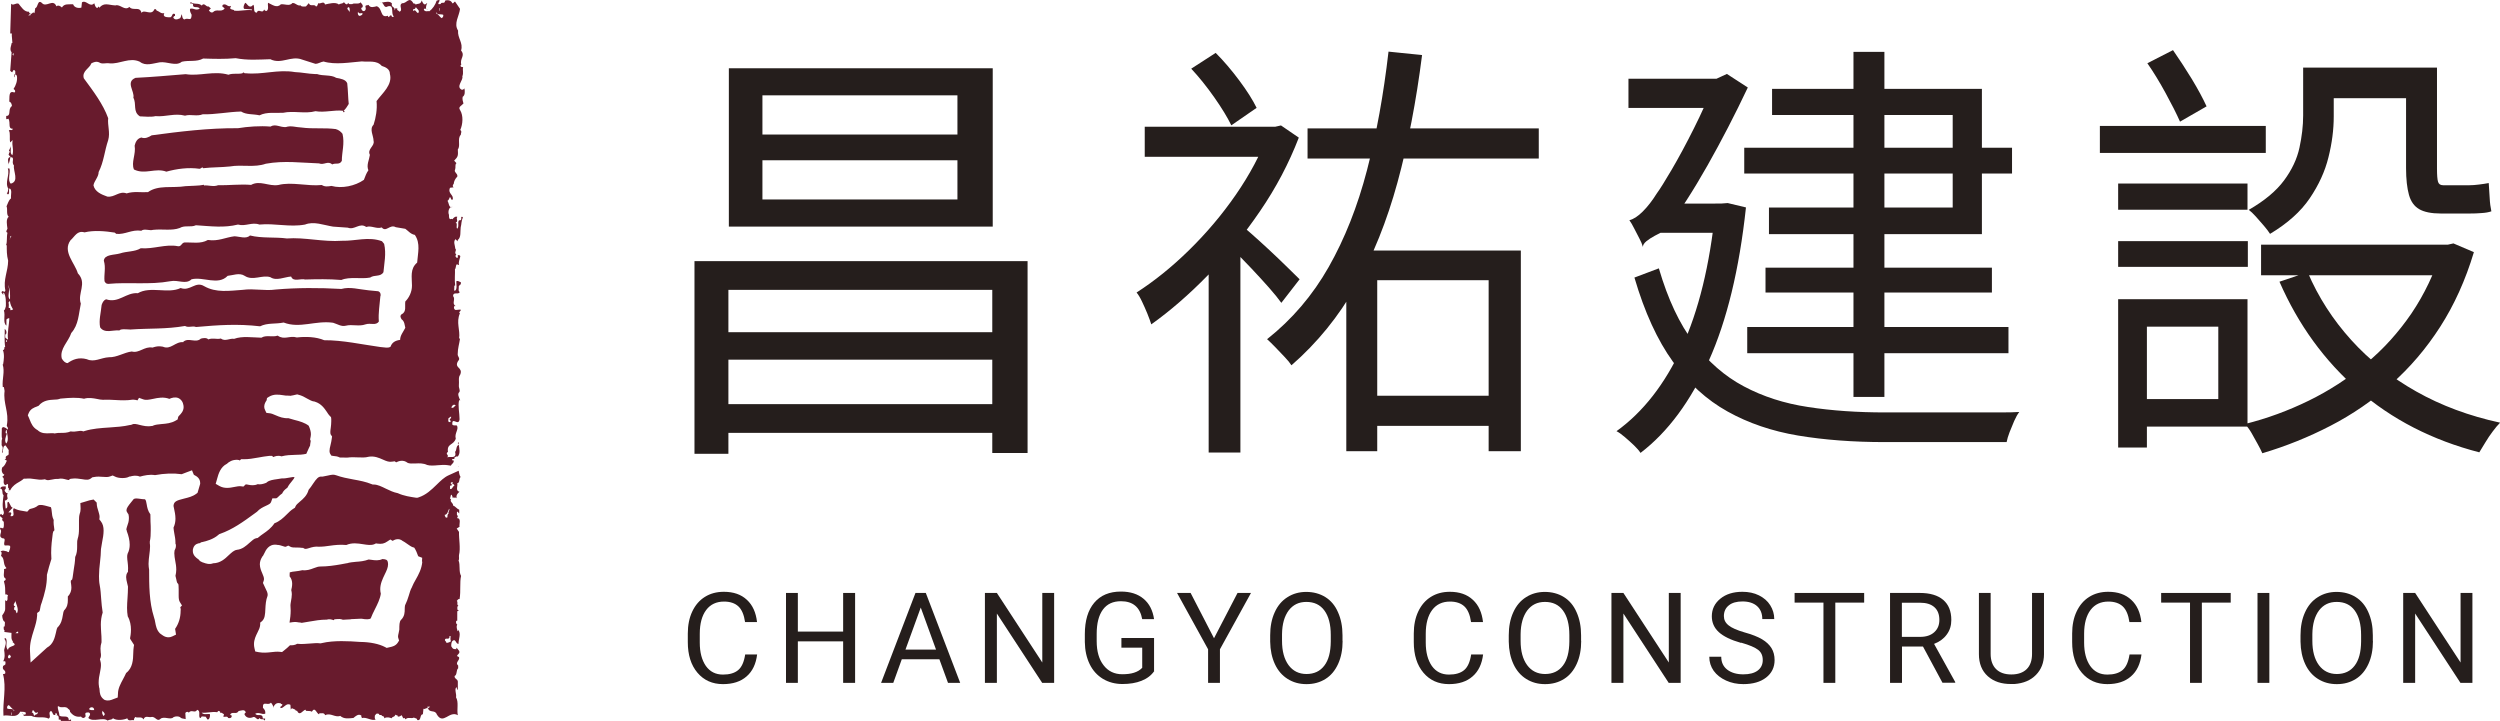 <?xml version="1.0" encoding="UTF-8"?>
<svg id="_圖層_2" data-name="圖層 2" xmlns="http://www.w3.org/2000/svg" viewBox="0 0 217.43 62.73">
  <defs>
    <style>
      .cls-1 {
        fill: #681b2d;
      }

      .cls-2 {
        fill: #251e1c;
      }
    </style>
  </defs>
  <g id="menu">
    <g>
      <path class="cls-1" d="M39.89,38.62s0,.04,0,.06c.01,0,.01-.02,.03-.02,0-.01-.02-.03-.04-.04Z"/>
      <path class="cls-1" d="M34.79,.22c.07,.03,.12,.05,.18,.05,0,0,0,0,0,0l-.18-.05Z"/>
      <path class="cls-1" d="M33.03,.25s.09-.02,.13-.03c-.04,0-.08,0-.13,.03Z"/>
      <path class="cls-1" d="M39.83,38.62s.04,0,.06,0c0-.06-.02-.12-.02-.18-.06,.02-.04,.12-.04,.17Z"/>
      <path class="cls-1" d="M29.23,11.23c-1.02-.14-1.99,0-3.01-.14-.51-.02-.9-.19-1.35-.04-.52,.04-.9-.31-1.35-.04-.89-.08-1.98,0-2.82,.14-2.57-.02-5.13,.3-7.51,.62-.25,.16-.57,.32-.9,.19-.39,.1-.51,.43-.58,.71,.13,.73-.32,1.45-.06,2.07,.96,.48,1.86-.17,2.82,.19,.9-.25,1.92-.39,2.88-.25,.13,0,.26-.22,.32-.05,.77-.09,1.54-.07,2.31-.15,1.09-.19,2.12,.12,3.14-.24,1.6-.29,3.08-.08,4.62-.03,.45,.18,.77-.26,1.15,.09,.32-.16,.64,.07,.84-.31,0-.78,.26-1.5,.06-2.35-.13-.17-.32-.34-.58-.41Z"/>
      <path class="cls-1" d="M39.38,43.32v.02s0,.01,0-.02Z"/>
      <path class="cls-1" d="M11.59,8.48c.32,.57-.07,1.23,.58,1.64,.39,.01,.96,.08,1.35-.02,.9,.08,1.67-.28,2.57-.04,.51-.15,1.02,.09,1.54-.12,1.09,.03,2.18-.21,3.34-.24,.45,.29,1.03,.2,1.6,.33,.64-.32,1.41-.18,2.05-.22,.9-.2,1.92,.11,2.82-.14,.77,.14,1.6-.12,2.37-.04,.07,.06,0,.17,.13,.12,.07-.05,0-.11-.06-.11,.19-.17,.32-.38,.45-.6-.06-.5-.06-1.18-.13-1.79-.12-.34-.58-.41-.96-.48-.45-.29-1.15-.14-1.67-.33h-.19c-.58-.02-1.15-.15-1.73-.17-1.48-.26-2.82,.25-4.3,.1-.13,.05-.13-.17-.26,0-.32,.1-.83-.03-1.22,.13-1.29-.37-2.5,.15-3.72-.05-1.48,.12-2.89,.25-4.36,.32-.9,.36-.06,1.17-.19,1.73Z"/>
      <path class="cls-1" d="M9.09,24.46c.06,.11,.13,.23,.32,.23,1.8-.17,3.59,.1,5.39-.23,.71-.15,1.35,.32,1.86-.17,1.02-.25,2.31,.57,3.14-.3,.45-.04,1.02-.3,1.48,0,.71,.47,1.54-.12,2.24,.12,.51,.35,1.22-.02,1.8-.06,.19,.51,.83,.14,1.22,.26,1.03-.03,2.05-.05,3.15,.04,.71-.31,1.73-.06,2.5-.21,.39-.27,.9-.03,1.16-.47,.06-.73,.26-1.61,.06-2.46l-.19-.23c-1.16-.43-2.31-.01-3.46-.04-1.67,.12-3.27-.32-4.81-.2-1.02-.14-2.18,0-3.21-.26-.32,.33-.9,.09-1.35,.07-.77,.09-1.41,.46-2.31,.32-.64,.37-1.35,.19-2.05,.22-.26,.05-.26,.39-.58,.32-1.03-.2-2.12,.27-3.21,.18-.51,.32-1.21,.25-1.8,.45-.51,.15-1.35,.07-1.41,.63,.19,.62,0,1.17,.06,1.79Z"/>
      <path class="cls-1" d="M22.62,28.38c.64-.32,1.34-.18,2.05-.33,1.41,.55,2.76-.2,4.3,.02,.39,.12,.71,.35,1.09,.26,.58-.15,1.15,.09,1.73-.12,.45-.15,.9,.14,1.16-.25-.06-.73,.07-1.4,.13-2.18,.07-.17,0-.39-.19-.45l-.83-.08c-.84-.08-1.6-.33-2.37-.12-1.93-.11-3.85-.11-5.71,.05-.96,.14-1.86-.11-2.88,.03-1.16,.08-2.31,.27-3.34-.32-.77-.47-1.21,.47-2.05,.16-1.09,.53-2.63-.19-3.72,.45-1.02-.09-1.67,.9-2.76,.53-.26,.1-.32,.32-.39,.49-.06,.67-.26,1.33-.13,1.95,.39,.57,1.15,.2,1.67,.27,.13-.16,.64-.09,.96-.08,1.67-.12,3.08-.02,4.75-.31,.32,.18,.64-.04,.96,.09,1.92-.17,3.59-.29,5.58-.06Z"/>
      <path class="cls-1" d="M39.84,40.58s0,.01,0,.02h.05s0-.01,0-.02h-.06Z"/>
      <path class="cls-1" d="M.76,42.78c.02-.05,.05-.1,.09-.16-.02,.03-.05,.06-.09,.06v.1Z"/>
      <path class="cls-1" d="M39.97,52.11c.12-.72,0-1.46,.13-2.02-.22-.39-.05-.94-.22-1.35,.08-.1,.02-.29,.04-.46,.15-.6-.02-1.42,0-2.02l-.2-.29,.25-.16c-.06-.17,.17-.74-.2-.74,0-.07,0-.14,.07-.17l-.1-.12c.02-.1-.04-.24,.04-.29l.16,.17v-.33c-.2-.07-.33-.29-.54-.37,.04-.21-.31-.32-.17-.51l-.1-.12,.04-.07c.07-.5,.19-.06,.21,.06l.03-.05c.12,.05,.29-.07,.34,.12-.14-.29,.05-.48,.21-.62-.37-.08-.13-.51-.19-.75,.24,0,.13-.43,.29-.53-.09-.13-.14-.34-.17-.55l-.88,.4c-.38,.17-.7,.49-1.04,.82-.45,.44-.92,.89-1.57,1.1l-.1,.03h-.1c-.52-.08-1.06-.15-1.61-.4-.37-.07-.7-.23-1.03-.39-.37-.18-.72-.36-1.06-.36h-.09l-.08-.03c-.51-.21-1.04-.31-1.6-.41-.5-.09-1.01-.19-1.51-.37-.22-.08-.4-.04-.71,.03l-.45,.09h-.03s-.06,0-.06,0c-.28-.02-.44,.17-.75,.63-.11,.18-.24,.35-.38,.52-.13,.5-.49,.8-.75,1.02-.17,.15-.32,.27-.38,.4l-.06,.14-.13,.08c-.21,.13-.39,.31-.59,.51-.29,.29-.62,.6-1.06,.76-.28,.42-.64,.68-.96,.9-.15,.1-.28,.2-.4,.3l-.1,.08-.13,.02c-.17,.03-.36,.2-.57,.39-.3,.27-.64,.58-1.12,.62h.02c-.25,.03-.46,.23-.71,.46-.33,.32-.74,.7-1.36,.71-.32,.13-.64,.02-.83-.05l-.12-.04-.21-.11-.07-.1-.09-.07c-.13-.09-.45-.31-.45-.7,0-.08,0-.16,.04-.26,.12-.36,.45-.41,.56-.42,0,0,.02,0,.03,0,.03-.03,.07-.07,.07-.07l.14-.03c.33-.07,.95-.24,1.38-.62l.07-.06,.08-.03c1.09-.38,2.02-1.05,2.99-1.76,0,0,.18-.13,.22-.16,.23-.26,.52-.4,.76-.51,.3-.14,.42-.2,.47-.35l.11-.31h.33s.08-.02,.2-.15c.09-.09,.19-.19,.32-.27,.09-.21,.25-.35,.36-.43,.04-.03,.09-.07,.11-.09,0-.01,.01-.03,.01-.03,.1-.2,.24-.36,.36-.51,.14-.17,.22-.28,.24-.35-.08-.04-.2-.02-.46,.03-.2,.04-.42,.08-.66,.07-.1,.01-.38,.06-.38,.06-.36,.05-.69,.1-.89,.26l-.07,.06-.14,.05c-.12,.04-.37,.12-.61,.07-.3,.14-.61,.09-.81,.05-.08-.02-.2-.04-.23-.03l-.2,.19-.22-.03c-.16-.02-.35,.02-.56,.06-.39,.08-.87,.17-1.32-.09l-.31-.18,.13-.46c.11-.41,.29-1.01,.84-1.28,.19-.18,.47-.36,.9-.35l.15,.02s.03,.02,.07,.04c.04-.04,.12-.11,.12-.11h.18c.45,.01,.89-.07,1.34-.15,.29-.05,.59-.11,.92-.14h.25s.06,.05,.11,.1c.14-.06,.4-.17,.71-.06,.42-.11,.81-.12,1.19-.13,.34,0,.66-.02,.97-.09,.04-.08,.09-.18,.13-.29,.06-.13,.12-.28,.2-.43,0-.09,.02-.17,.03-.24,0-.06,.02-.1,.02-.13,0-.02,0-.03,0-.04l-.05-.13,.03-.14c.02-.1,.04-.2,.04-.3,0-.23-.07-.47-.19-.74-.33-.26-.77-.39-1.25-.51,0,0-.39-.11-.52-.15-.42,.03-.78-.11-1.1-.25-.2-.09-.39-.17-.56-.18l-.25-.03-.11-.23c-.06-.11-.08-.22-.08-.31,0-.23,.12-.42,.18-.51,0,0,.02-.04,.03-.05,.01-.09,.03-.19,.03-.19l.17-.11c.43-.26,.86-.19,1.21-.14,.17,.03,.33,.05,.46,.04h.12s.04,.02,.04,.02c.04,0,.18-.03,.28-.05l.26-.06,.09-.02,.1,.03c.3,.07,.55,.21,.77,.34,.22,.12,.41,.23,.6,.25h.04s.04,.02,.04,.02c.54,.17,.81,.57,1.03,.89,.08,.13,.16,.25,.24,.33l.12,.12,.02,.16c0,.07,0,.14,0,.21,0,.19-.02,.38-.04,.54-.02,.15-.04,.28-.04,.38,0,.11,.01,.2,.06,.26l.09,.13-.02,.15c-.02,.21-.07,.4-.11,.58-.06,.23-.09,.39-.09,.53,0,.14,.04,.25,.14,.37v.02s.03,.02,.03,.02c.03,.01,.12,.02,.19,.03,.15,.01,.34,.03,.53,.13,.16,0,.61,.01,.65,.01,.31-.04,.62-.04,.92-.02,.33,.01,.65,.03,.92-.05h.02s.03-.01,.03-.01c.48-.07,.87,.1,1.21,.25,.33,.15,.55,.23,.81,.18l.22-.03s.07,.05,.12,.09c.03,0,.05-.02,.05-.02,.17-.08,.58-.25,.97,.08l-.04-.03c.14,.09,.42,.08,.69,.07,.34-.02,.7-.03,1.03,.13,.25,.08,.62,.05,.95,.02,.28-.02,.54-.04,.78-.01l.34,.05c.02-.13,.31-.25,.23-.46-.04,0-.12,.02-.14-.05,.04-.12,.14-.05,.21-.07v-.12c.08-.03,.16-.15,.29-.09,.25-.29,.14-.69,.09-1.03-.27,.13-.15,.46-.32,.62,.19,.7-.55,.33-.73,.5,.32-.21-.2-.29,.11-.5-.11-.75,.49-.55,.68-1.15-.14-.46,.32-.86,.08-1.15-.14-.02-.3,.04-.38-.08-.05-.74,.54,.2,.63-.45,0-.55-.16-1.18-.04-1.66h.1s-.04-.07-.04-.07c-.08-.2-.22-.48-.05-.63,.12-.14-.05-.36-.03-.58,.04-.38-.07-.7,.11-.93,.29-.67-.56-.56-.18-1.2,.25-.24-.07-.38-.03-.62,0-.48,.14-.89,.2-1.34h-.08c.11-.74-.28-1.4,.07-2.19-.18-.14,.15-.17,.05-.33l-.42,.04c-.1-.02-.18-.15-.14-.29,.02-.07,.08-.05,.14-.05-.38-.22,.03-.6-.23-.87,.04-.43,.44-.07,.59-.35-.18-.1-.06-.34-.09-.5,.06-.07,.1-.17,.18-.17v-.19c-.12-.02-.22-.14-.38-.1-.04,.29,.11,.72-.15,.86-.08-.05-.04-.17-.04-.24,0-.1-.02-.24,.08-.24-.07-.43,0-1.03-.02-1.44h.04c.04-.14,.04-.29,.1-.38,.08-.05,.12,.07,.2,.05-.03-.33,.05-.41,.11-.69,.06-.15-.1-.19-.2-.17-.02,.07,.04,.19-.04,.24-.08,.02-.1-.07-.16-.12,0-.07,0-.14,.07-.16-.24-.22,.08-.36-.09-.53-.03-.31-.19-.58,.01-.82l.2,.19v-.12c.31-.21,.21-.74,.26-1.1,.08-.29,.04-.53,.19-.86-.02-.07-.1-.05-.14-.05-.02,.1,.04,.21-.05,.29-.4-.05-.06,.55-.31,.74-.12-.14,.07-.46-.13-.53,.29-.12-.01-.31,.15-.5-.18-.07-.32,.07-.43,.21l-.06-.04c-.27,.14-.24-.24-.24-.34-.13-.29,.03-.77,.31-.69-.35,.12-.3-.36-.44-.53,.12-.07,.15-.21,.21-.33,.12,.05,.06,.29,.24,.22,.13-.43-.46-.51-.23-1.03l.32-.04c-.14-.08-.06-.26,0-.29,.02-.24,.13-.45,.32-.65,.04-.29-.34-.36-.19-.63,.06-.19-.04-.4,.11-.53l-.2-.22c.35-.35,.35-.43,.32-.98,.26-.31-.07-.94,.26-1.27-.01-.12,.13-.31-.05-.41,.23-.52,.28-1.25-.01-1.73-.2-.29,.1-.36,.29-.58-.04-.16-.12-.36-.07-.58,.21-.12,.21-.48,.15-.74-.06,.1-.15,.14-.24,.12-.52-.27,.17-.84,.06-1.15,.13-.36,0-.48,.07-.82-.1,.02-.18,0-.24-.1l.08-.12c-.15-.53,.37-.74-.02-1.22,.21-.65-.32-1.08-.26-1.73-.4-.63,.1-1.25,.17-1.89l-.43-.63c-.1,0-.17,.24-.25,.12-.1-.24-.42-.29-.62-.2-.02,.34-.32,.05-.39,.29-.53,.11,.21-.43-.24-.34-.02,.02-.06,.07-.1,.04-.11,.36-.35,.72-.64,.93-.16-.05-.33,.09-.48-.13,.05-.26,.3,.05,.35-.04-.07,0-.12,0-.16-.07,0-.17,.03-.33,.11-.46-.04-.02-.06,.02-.1,.05-.18,.17-.3-.1-.38-.29-.11,.38-.34,.24-.53,.36-.06-.17-.14-.03-.2-.12-.37-.64-.56,.03-.97,0-.36,.17,.13,.62-.25,.74-.04-.14-.24-.07-.17-.29h-.2c0,.07,.02,.14-.04,.16,.07-.31-.34-.24-.23-.58-.15-.25-.59-.14-.9-.08,.21,.04,.19,.54,.55,.32,.59-.16,.22,.62,.51,.87-.02,.07-.1,.05-.14,.05-.02-.02-.06-.05-.04-.1-.22-.17-.21,.34-.34,0-.69,.23-.43-.63-.96-.83-.22,.05-.56,.19-.72-.12-.08,.07-.34-.03-.25,.24,.06,.19-.09,.36-.25,.29-.06-.07-.14-.15-.13-.24,.02-.02,.04-.07,.08-.05,.16-.19-.08-.36-.14-.46-.15,.21-.57,.02-.73,.16-.12-.03-.29,.07-.34-.12l-.08,.12c-.16,.07-.24-.15-.3-.17-.12,.17-.35,.09-.43,.21-.28-.27-.95-.06-1.21-.01-.09-.36-.43,0-.58-.12-.07,.12-.07,.29-.21,.29-.14-.26-.5,.07-.62-.29l-.25,.29c-.14,0-.32,.04-.45-.05v-.05c-.3,.09-.44-.22-.72-.2-.27,.31-.67,.07-1.01,.11-.35,.38-.77,.02-1.11-.13-.07,.19,.09,.53-.11,.7-.1,.05-.21-.05-.24-.12-.13,.43-.5-.13-.63,.28-.36,0-.17-.46-.29-.67-.06-.05-.08,.07-.14,.1-.3,.17-.42-.24-.58-.29-.1,.14-.21,.41-.09,.53l.67,.05v.07c-.48-.08-1.07,.11-1.56,.03v-.05c-.12-.03-.24-.05-.32-.12-.04-.1,.07-.14,.05-.24-.29,.14-.38-.24-.69-.1-.15,.21,.06,.17,.15,.34-.33,.36-.7-.03-1.03,.32-.14,.05-.24-.02-.34-.17l.17-.17-.2-.17c-.22,.07-.37-.39-.59-.08-.3-.27-.62-.05-.96-.3-.02,.05-.06,.07-.04,.12,.08,.02,.18-.05,.24,.07-.05,.43,.44,.1,.58,.39-.39,.19-.48-.08-.83,0-.06,.22,.06,.36,.13,.53-.03,.65-.29,.19-.63,.4-.2-.05-.18-.31-.23-.46-.07,.12-.07,.36-.21,.38-.18,.09-.43,.14-.53-.1,.04-.05,.06-.14,.15-.12v-.17c-.28-.12-.18,.17-.39,.28-.24,0-.73,.02-.54-.36-.3,.07-.38-.13-.66-.22-.02-.05-.06-.07-.06-.12h-.14c-.25,.62-.89-.04-1.12,.32-.15-.62-.72-.13-1.06-.52-.39,.38-.8-.27-1.21-.13-.61-.03-.97-.29-1.4,.2-.14-.27-.08,.12-.24,0-.14-.1-.14-.27-.2-.39-.39,.41-.68-.32-1.07-.08l-.05,.46c-.24,.07-.61,.02-.72-.29-.36,.02-.77-.08-.97,.28-.14-.12-.32-.24-.48-.1-.29-.72-.89,.16-1.27-.3-.38-.34-.33,.43-.57,.45l-.07,.45-.04-.05c-.08-.05-.15,.04-.2,.09-.12,.05-.22-.05-.24-.17-.42,.02-.66-.41-.9-.7-.24-.1-.47,.21-.65,0l-.08,2.59h.14c-.02,.22,.05,.63,.05,.82h-.06c0,.14-.23,.57-.01,.81l-.12,1.61c.06,.05,.12,.15,.2,.12-.01-.09,.07-.12,.1-.19,.06,0,.18,.07,.14,.24,.02,.09-.02,.19-.1,.16,.02,.07-.04,.19,.06,.24,0-.07-.04-.2,.04-.24,.08-.02,.1,.07,.14,.12,.07,.41-.09,.84-.3,1.15h.04c.06,.07,.14,.12,.1,.24-.02,.02-.04,.07-.1,.04-.48-.17-.37,.45-.4,.81,.16,.03,.22,.24,.23,.38-.39,.26-.03,.87-.5,.86,.02,.12-.04,.24,.04,.29l.16-.05c.2,.39-.07,.89,.37,.87-.02,.24-.26,.02-.34,.17,.16,.17,.03,.72,.12,1.03l.21-.21c-.09,.52,.13,.77-.02,1.32-.28-.2-.05-.5-.19-.82,.06,.22-.11,.29-.11,.48,.06-.02,.08,.02,.1,.05-.02,.02-.04,.07-.1,.05,0,.07,.02,.14-.04,.19l.2,.22c.4,0,.01,.46,.27,.7-.07,.53,.48,1.4-.27,1.6-.32-.29,0-.98-.12-1.32h-.14c.2,.55-.3,1.24,.06,1.78-.08,.09,0,.29-.15,.36l.1,.12c.2-.07,.02-.39,.14-.53,.26,.1,.09,.58,.13,.87-.2,.14-.29,.48-.39,.69,.12,.26-.05,.7,.19,.91-.26,.19-.15,.72-.11,1.03-.02,.12-.21,.26,0,.36-.09,.41,0,.74-.12,1.08h.06c0,.41-.01,.87,.12,1.35-.01,.94-.45,1.65-.24,2.59-.09,.31-.24-.14-.34,.17l.16,.22c0-.07-.04-.17,.04-.21,.2,.29,.19,.84,.18,1.2-.07,.17-.05,.29-.17,.36,.15,.46-.12,1.05,.22,1.32v-.53c.07-.09,.18-.12,.25-.12,0,.5-.2,1.32-.11,1.85-.1,0-.16-.12-.24-.17,0-.12-.04-.26,.09-.34,.04-.19-.02-.31-.14-.41,.02,.33-.05,1.06,.04,1.56l-.1,.09,.04,.07s-.06,.14-.14,.12c.15,.36,.09,.86,.02,1.25h-.04c.21,.63-.06,1.27,.01,1.97h.1l.06,.34c-.14,1.08,.4,1.85,.2,2.95-.06,.17,.2,.24,.04,.41l-.1-.12c-.14-.05-.26-.19-.38,0,.01,.29-.05,.72,.03,.91-.08,.16-.03,.38-.05,.57,.2,.24,.03,.43,.03,.65,.06,0,.08-.05,.1-.07l-.04-.05c.08-.17,0-.46,.25-.52l.28,.41c-.04,.17,.07,.44-.11,.46-.08,.07-.18,.07-.15,.24,.06,.12-.18,.12-.1,.12l.2,.1c-.1,.21-.19,.47-.39,.57-.12,.24-.05,.55,.17,.65-.04,.05-.06,.14-.15,.12v.1c.24,.12-.07,.5,.23,.7l.2-.12c.12,.12-.05,.34,.13,.41l-.04,.07,.13,.09s.02-.05,.04-.07c.18-.33,.48-.52,.73-.66,.12-.07,.23-.13,.31-.2l.11-.09h.15c.31-.04,.59,0,.84,.04,.25,.04,.48,.07,.71,.03l.13-.02,.12,.05c.12,.05,.26,.03,.48-.02,.17-.04,.35-.07,.56-.06,.27-.07,.51,0,.69,.05,.21,.06,.23,.05,.25,.03l.1-.08,.13-.02c.33-.05,.62,0,.89,.04,.4,.07,.6,.09,.82-.09l.09-.07,.12-.02c.31-.06,.56-.04,.79-.02,.26,.02,.44,.04,.67-.05l.19-.07,.19,.09c.33,.18,.97,.17,1.21,.03l.06-.03h.06c.22-.06,.52-.13,.85,.01,.37-.1,.84-.21,1.31-.13,.83-.15,1.59-.18,2.32-.08,.14-.05,.47-.18,.47-.18l.43-.16s.13,.34,.16,.39c.02,.01,.07,.04,.07,.04,.15,.08,.48,.25,.48,.68v.07l-.23,.78-.12,.09c-.31,.23-.68,.32-1.05,.41-.7,.17-.89,.27-.92,.64,.02,.07,.04,.19,.04,.19,.06,.28,.13,.59,.13,.92,0,.26-.05,.52-.17,.78,.01,.15,.04,.32,.07,.5,.05,.25,.1,.52,.1,.82,0,.03,0,.05,0,.08,0,0,.02,.02,.02,.02,.02,.06,.02,.11,.02,.17,0,.16-.07,.3-.12,.4-.01,.08-.02,.16-.02,.23,0,.22,.04,.43,.08,.66,.05,.24,.09,.5,.09,.78,0,.17-.03,.35-.07,.53,.03,.13,.07,.29,.07,.29,.02,.1,.05,.26,.08,.31,.02,.02,.1,.12,.1,.12l.02,.14c.01,.11,.01,.21,.01,.32s0,.2,0,.29c0,.09,0,.18,0,.27,0,.21,.02,.4,.1,.53l.19,.31s-.07,.07-.15,.15c.02,.06,.04,.13,.04,.22,0,.02,0,.05-.01,.08,0,.6-.17,1.14-.48,1.58,.01,.08,.08,.5,.08,.5l-.31,.15c-.45,.22-.8-.04-.97-.17l-.11-.08-.03-.03c-.27-.28-.33-.63-.39-.94-.03-.15-.05-.3-.1-.41v-.02s-.01-.02-.01-.02c-.42-1.32-.42-2.8-.42-4.11-.03-.18-.05-.36-.05-.52,0-.28,.04-.55,.07-.81,.03-.24,.06-.47,.06-.69,0-.1,0-.19-.02-.29v-.08s0-.08,0-.08c.07-.3,.08-.63,.08-.98,0-.24,0-.49-.02-.74,0,0-.01-.43-.01-.64-.22-.29-.28-.61-.32-.86-.04-.26-.07-.37-.15-.45-.16,0-.3-.02-.43-.04-.29-.04-.43-.05-.55,.02-.08,.1-.21,.26-.21,.26-.29,.35-.42,.55-.42,.71,0,.09,.04,.17,.11,.27l.06,.08,.02,.1c.02,.09,.02,.17,.02,.26,0,.25-.07,.47-.14,.65-.05,.16-.08,.25-.08,.3,0,.03,0,.05,.01,.07l.03,.05v.05c.15,.39,.25,.79,.25,1.17,0,.27-.05,.53-.18,.78-.03,.09-.04,.18-.04,.29,0,.14,.02,.29,.04,.44,.02,.17,.04,.35,.04,.53,0,.08,0,.15-.01,.23v.09s-.06,.08-.06,.08c-.07,.12-.1,.24-.1,.37,0,.16,.04,.34,.1,.58l.06,.25v.05c0,.32-.02,.64-.04,.95-.02,.29-.04,.58-.04,.86,0,.25,.02,.5,.06,.73,.21,.37,.28,.8,.28,1.16,0,.33-.05,.61-.08,.76,0,.04,.06,.11,.1,.18l.18,.28,.07,.11-.03,.17c-.03,.16-.03,.34-.04,.54-.01,.55-.04,1.29-.62,1.73-.08,.18-.17,.35-.26,.52-.23,.43-.45,.83-.45,1.28l-.02,.33-.4,.15c-.17,.07-.42,.17-.71,.07l-.07-.03-.06-.05c-.3-.23-.33-.58-.34-.8,0-.06-.01-.14-.02-.17,0-.01-.03-.07-.03-.07v-.06c-.02-.11-.03-.23-.03-.33,0-.31,.05-.6,.11-.86,.04-.24,.09-.45,.09-.67,0-.12-.01-.24-.05-.36l-.04-.15,.06-.14c.02-.06,.03-.12,.03-.19s0-.16-.02-.25c0-.11-.02-.23-.02-.35,0-.17,.03-.35,.09-.54,0-.07,0-.13,0-.2,0-.21-.01-.42-.03-.64-.01-.23-.03-.46-.03-.69,0-.34,.04-.69,.16-1.06-.07-.41-.1-.81-.13-1.18-.03-.41-.05-.8-.13-1.21-.05-.25-.06-.51-.06-.77,0-.41,.04-.83,.09-1.24,.04-.39,.08-.75,.08-1.09v-.02s.1-.6,.1-.6c.07-.35,.13-.69,.13-1.01s-.06-.59-.25-.83l-.12-.15,.02-.19s0-.04,0-.05c0-.13-.05-.28-.1-.46-.07-.21-.15-.46-.15-.74v-.02c-.1-.11-.17-.17-.27-.27-.23,.03-.47,.1-.71,.18-.14,.05-.29,.09-.44,.13,0,.01,0,.02,0,.03,0,.06,0,.13,.01,.19,0,.08,.01,.18,.01,.27,0,.15-.02,.31-.09,.47l.02-.05c-.06,.19-.07,.39-.07,.61,0,.11,0,.23,0,.35,0,.13,0,.25,0,.38,0,.28-.02,.58-.12,.88h0s0,.02,0,.02c-.04,.1-.04,.26-.04,.42,0,.03,0,.17,0,.21,0,.3-.02,.62-.17,.91-.01,.39-.07,.76-.13,1.12l-.09,.64-.04,.19-.12,.11s0,.02,0,.05c0,.06,0,.16,.02,.22,.01,.09,.03,.21,.03,.34,0,.24-.07,.52-.31,.76,0,.02,0,.04,0,.06v.13s0,.1,0,.16c0,.26-.04,.59-.34,.88l.04-.05c-.08,.1-.11,.28-.14,.48-.05,.31-.13,.73-.47,1.05-.06,.12-.09,.28-.13,.46-.1,.42-.23,.99-.77,1.28-.06,.05-1.43,1.3-1.43,1.3l-.05-.98c-.04-.67,.15-1.26,.33-1.83,.14-.44,.27-.86,.29-1.29v-.21s.18-.13,.18-.13c.05-.04,.07-.17,.09-.3,.02-.13,.05-.27,.1-.41v.03c.3-.92,.48-1.61,.48-2.41v-.1c.12-.48,.23-.88,.39-1.38,0-.18-.02-.35-.02-.52,0-.61,.07-1.18,.14-1.7l.04-.16,.1-.11s0-.02,0-.04c0-.06-.02-.17-.03-.25-.02-.13-.04-.27-.04-.43,0-.06,0-.12,.01-.18-.13-.25-.15-.51-.17-.73-.02-.17-.03-.29-.07-.38-.12-.03-.25-.07-.25-.07-.4-.11-.66-.18-.87-.08-.19,.17-.41,.23-.57,.27-.07,.02-.16,.04-.18,.06l-.19,.21-.47-.08c-.21-.03-.45-.09-.69-.22-.22,.2,.22,.74-.28,.69-.04-.14,.14-.21,0-.33h-.2c.15-.16,.26-.31,.38-.4-.02-.01-.04-.01-.06-.03l-.07-.06-.06-.11c-.05-.08-.1-.18-.16-.3-.02,0-.04-.02-.06-.02-.15,.07,.07,.58-.21,.58l-.07-.7c.07,.04,.2-.05,.25-.18-.01-.07-.05-.14-.05-.21,0-.09,.02-.18,.04-.26-.03,.01-.07,.01-.1,.01-.06-.1-.2-.15-.14-.29,.02-.02,.04-.07,.08-.05v-.24c-.18,0-.42-.03-.48,.19,.3,.03,.1,.43,.29,.58-.07,.5-.14,1.01,.02,1.44,.02,.1,0,.21-.1,.29-.06,.02-.08-.08-.14-.12l-.14,.16,.28,.24c-.1,.09,0,.26,.1,.29,0,.17,.04,.41-.05,.57-.06-.02-.16,.02-.2-.07l-.1,.12c.34,.24-.23,.62,.23,.82,.4,0,.04,.38,.19,.62,.1,.03,.34-.04,.48,.05,.04,.22-.07,.36-.11,.53-.04,0-.12,.02-.14-.05-.2-.03-.44-.17-.59,.04,.06-.02,.08,.02,.1,.05,.01,.12-.03,.21-.05,.29,.36,.27,.13,.72,.47,1.06-.06,.07-.12,.07-.21,.09,.04,.29-.13,.7,.13,.82,.06,.17-.1,.17-.14,.24,.15,.55,.09,.58,.12,1.15,.1-.02,.18,0,.24,.1-.12,.12,.05,.38-.15,.48-.02-.05-.04-.07-.1-.07v.74c0,.22-.16,.43-.26,.57,.01,.21,.07,.48,.19,.53,.08,.05,.04,.17,.04,.24,0,.07,.01,.24-.1,.21,0,.14-.02,.29,.1,.36-.02,.03-.06,.05-.04,.1l.62,.08c0,.33-.05,.55,.13,.75l-.04,.05c.58,.41-.39,.26-.39,.69-.3-.29,0-.67-.19-1.03l-.14,.04c.28,.34,.05,.63-.01,.99,.05,.36,.09,.65-.08,.98h.16c.08,.05,.01,.17,.04,.24-.04,.1-.14,.1-.21,.17-.12,.41,.24,.29,.19,.63-.04,.09-.14,.05-.2,.07,.32,1.2-.04,2.37,.04,3.62,.49-.12,1.13,.3,1.46-.35,.16,.03,.3-.02,.48,.08,0,.05,.02,.14-.04,.17-.12,.05-.2-.05-.24-.12v.07h.04c.06,.02,.06,.1,.06,.17h.67c.5,.25,1.01,0,1.51,.24,.26-.19-.11-.5,.19-.67,.18,.07,.13,.44,.38,.34,0-.05,0-.14,.06-.17l.1,.12s-.04,.07-.06,.1h.1c.12,.07,.1,.22,.1,.36h.14s.06,.05,.04,.12h.89s0-.11,0-.11c-.1-.05-.12,.07-.2,.04-.01-.53-.58-.17-.82-.41,0-.31-.16-.5-.13-.79h.1c.12,.17,.45-.02,.72,.13,.06,.12,.26,.13,.24,.34,.24,.31,.52,.49,.96,.42,.06,.1,.14,.12,.24,.12,.1-.07,.18-.07,.15-.24-.1-.27,.16-.24,.29-.24,.24,.15,0,.34-.05,.48,.44,.41,1.25-.11,1.69,.23,.15-.12,.38-.04,.45-.21,.32,.24,.96,.15,1.25,.01,.1,.31,.38,.1,.59,.17-.04-.14,.06-.19,.1-.29,.2,.14,.57-.09,.72,.22,.13-.38,.45-.16,.67-.21,.36-.09,.5,.44,.79,.17,.31-.29,.91,.13,1.15-.16,.18-.09,.43-.09,.58,0,.08,.14,.32,.12,.48,.17l-.03-.53c.06-.09,.14-.12,.25-.09,.02,.02,.06,.05,.04,.09,.21-.38,.56,.08,.73-.28,.34,.08,.1,.51,.24,.7h.1c.02-.22,.24-.07,.39-.11,.04,.07,.14,.14,.14,.24h.14c.1-.12,.13-.28,.11-.45-.24-.05-.55,.09-.72-.13,.42,.05,.87-.11,1.35-.04l.1-.12c.06,.07,.2-.02,.14,.17,.16-.05,.24,.08,.34,.12,.04,.1-.07,.14-.04,.22,.14,.05,.34-.09,.42,.12,.18,.02,.3,0,.31-.21l-.14-.07c.13-.36,.55,.03,.73-.33,.18-.02,.55-.21,.63,.13-.09,.02-.14,.17-.11,.17,.16,.34,.52,.34,.76,.22,.23-.07,.36,.41,.55,.08,.1,.22,.34,0,.42,.22,.06-.02,.06-.09,.06-.17h-.2c-.01-.53-.48-.13-.66-.42,.35-.17,.54,.1,.87,0,.04-.22-.06-.38-.2-.51-.05-.67,.45-.14,.69-.45,.1,.07,.22,.32,.24,.46v-.12c.18-.34,.39-.33,.63-.28v.05s.12,0,.14,.08c-.06,.05-.1,.16-.18,.16v.12c.3,.05,.49-.5,.87-.28l.03,.41,.1-.12c.1,.07,.31,.08,.34,.22h.1c.24,.51,.49-.02,.73-.09,.02,.02,.06,.05,.04,.1,.18,.03,.39-.02,.52,.08,.29-.5,.42,.2,.64,.22-.02-.05,.02-.07,.04-.09,.16,.03,.38-.09,.48,.17,.47-.24,.87,.23,1.31,.06,.34,.29,.72,.22,1.15,.18,.17-.14,.43-.4,.69-.21-.04,.1,.06,.15,.04,.22,.4-.12,.82,.27,1.21,.13-.12-.07-.08-.22-.08-.34,.08-.1,.14-.24,.29-.16,.04-.05,.12,.05,.1,.1h.18c.06,.17,.29,.05,.24,.29,.23-.14,.49-.07,.65,0,.08-.19,.26-.07,.33-.33,.06,.12,.22,0,.2,.17,.14,.05,.23-.05,.35-.11l.14,.29,.04-.05c.08-.03,.1,.07,.16,.12,.18-.24,.5-.02,.73-.16,.08,.1,.26,.02,.28,.22,.38,.1,.19-.5,.49-.5l.05-.48c.16,.07,.24-.12,.4-.04,.12,.43,.61,.1,.76,.53,.57,.96,1.08-.37,1.83,.07-.11-.48,.1-1.13-.16-1.56,.07-.26-.15-.65,.02-.86,.04,0,.06,.03,.08,.07l-.04,.04,.1,.12v-.74c-.03-.24-.31-.22-.28-.48,.24-.1,.12-.53,.31-.67v-.24c-.32-.27,.21-.48,.06-.74-.43-.15,.22-.24,0-.57-.08-.07-.14-.22-.24-.24,0,.07,.02,.1,.06,.12-.24,.02-.34,.02-.48-.24-.01-.17,0-.31,.09-.46,.32-.26,.26,.24,.54,.25-.01-.41,.26-.93-.04-1.22,.02,.07-.02,.1-.04,.12-.03-.17-.15-.38-.03-.58-.1-.07-.12-.17-.1-.29,.02-.02,.05-.07,.1-.05v-.81s.15-.12,.15-.12c-.06,0-.12,.02-.14-.05,0-.12-.04-.26,.09-.33-.18-.07-.01-.31-.14-.41,.06-.07,.12-.17,.2-.17Zm-.82-9.87s.12,.02,.14-.05c.02-.09-.06-.12-.1-.17,.04-.12,.14-.05,.2-.07,0,.07-.02,.1-.06,.12,.04,.07,.1,.05,.16,.05-.02,.07,.02,.09,.04,.12-.16,.02-.21,.38-.39,.28v-.29Zm.49-6.96c-.14,.02-.16,.26-.39,.17,.04-.14,.23-.38,.39-.17Zm-.64,1.08c.1,.02,.13-.17,.25-.1-.04,.1-.06,.17-.15,.21,.04,.07,.12,.14,.08,.24h-.14c-.12-.15,0-.29-.04-.36ZM38.21,.71h.04v.22h-.04v-.22Zm-.24,.33c.01,.31,.4,.15,.58,.25,.04,.14-.07,.26-.14,.29-.16-.09-.28-.36-.48-.41l.04-.12ZM1.18,4.89c.02-.07-.06-.1-.1-.17l.1-.12v.29ZM.61,29.72h-.1l.06-.16c.06,.02,.04,.09,.04,.16Zm-.07,8.86c-.18-.29-.05-.53,.05-.86-.01-.07-.14,0-.1-.1,0-.14,.02-.19,.1-.24-.02,.29,.25,.91-.06,1.2Zm.45-18.06l-.11,.21c0,.06,0,.1-.04,.07l.04-.07c0-.09,0-.23,.11-.21Zm-.12,5.52c-.3-.22,.03-.72-.12-1.08l-.06-.19c.2,.36,.19,.82,.18,1.27Zm.03,.94c0-.07,.02-.14-.04-.19h-.1c-.02-.14,.05-.34-.03-.46l.14-.17c0,.31,.15,.56,.27,.75-.06,.02-.14,.07-.24,.07ZM35.93,.8c.12,.03,.22-.07,.24-.19,.08,.19,.38,.27,.2,.53-.2-.05-.22-.39-.44-.17v-.17Zm-4.79,.24c.12,.19,.2,.1,.38,.1,.04,.17-.12,.19-.21,.24-.16,.02-.22-.2-.18-.34Zm-.82-.42c.14,.05,.08,.29,.1,.46,.02-.12-.4-.34-.1-.46ZM7.93,5.52c.19-.11,.45-.21,.7-.09,.26,.18,.58,.02,.9,.08,.9,.08,1.73-.56,2.63-.14,.51,.41,1.15,.14,1.73,.05,.64-.09,1.41,.38,1.92-.05,.64-.15,1.28,.04,1.86-.28,.96,.03,1.86,.06,2.83-.03,1.03,.2,1.99,.12,3.01,.09,.96,.48,1.8-.34,2.76,.03l1.16,.37c.26,0,.45-.16,.71-.2,1.02,.31,2.31,.07,3.33-.01,.58,.07,1.28-.13,1.73,.39,.38,.12,.71,.3,.71,.69,.25,.96-.64,1.66-1.16,2.37,.07,.73-.06,1.45-.26,2.06-.39,.38,0,.95,0,1.4,.13,.45-.58,.71-.32,1.22-.06,.44-.32,.89-.13,1.34-.19,.27-.26,.5-.39,.83-.77,.54-1.92,.78-2.82,.53-.32,.05-.58,.09-.84-.08-1.22,.13-2.63-.3-3.78,0-.83,.14-1.6-.44-2.37-.01-.96-.08-1.99,.05-2.88,.03-.39,.16-.84-.02-1.22,.02v-.06c-.45,.1-1.09,.08-1.6,.12-1.15,.19-2.37-.13-3.27,.52-.64,.04-1.22-.09-1.86,.11-.64-.24-1.03,.36-1.67,.28-.51-.18-1.09-.42-1.21-.98,.06-.39,.45-.72,.45-1.16,.45-.88,.51-1.83,.83-2.77,.19-.67-.07-1.29,0-1.91-.45-1.24-1.28-2.33-2.12-3.47-.19-.62,.51-.88,.64-1.27ZM2.69,1.28c-.06,.1-.12,.02-.24,.07,.04-.02,.16-.21,.24-.07ZM15.62,36.11s-.11,.11-.12,.14c0,.01-.05,.23-.05,.23l-.17,.1c-.39,.23-.83,.27-1.22,.3-.29,.03-.55,.05-.75,.14l-.06,.03h-.07c-.39,.07-.72-.02-1.02-.09-.34-.09-.52-.13-.71-.03l-.06,.03h-.07c-.6,.14-1.22,.18-1.82,.22-.75,.05-1.47,.1-2.12,.3l-.13,.04-.13-.04c-.09-.02-.21,0-.35,.02-.17,.03-.39,.06-.62,.02-.3,.13-.61,.13-.87,.13-.16,0-.31,0-.43,.03l-.09,.02-.09-.02c-.08-.01-.21,0-.33,0-.31,.02-.76,.04-1.07-.27-.41-.22-.56-.59-.67-.87l-.09-.22-.09-.2,.07-.18c.15-.38,.49-.5,.71-.58,.06-.02,.11-.04,.16-.07,.38-.47,.92-.51,1.32-.53,.19,0,.38-.02,.51-.07l.06-.02,.23-.02c.54-.05,1.25-.1,1.83,.03,.38-.12,.78-.05,1.14,.02,.18,.04,.35,.07,.49,.07,.38-.02,.74,0,1.09,.02,.51,.03,1,.05,1.5-.03h.04s.04,0,.04,0c.14,0,.25,.04,.35,.06h0c.06-.1,.13-.22,.13-.22l.36,.13c.24,.09,.53,.03,.87-.04,.41-.09,.91-.19,1.41,0,.22-.1,.51-.18,.78-.07,.18,.08,.32,.23,.4,.44,0,0,0,0,0,0v.02s0,0,0,0c.04,.11,.06,.22,.06,.32,0,.36-.24,.6-.37,.73Zm.33-6.35c-.7-.08-1.09,.7-1.79,.39-.39-.07-.58-.02-.9,.08-.7-.13-1.16,.52-1.8,.34-.7,.09-1.28,.52-1.99,.5-.7,.04-1.28,.47-1.92,.17-.7-.19-1.22,.02-1.67,.34-.19,0-.39-.18-.51-.41-.19-.85,.58-1.44,.83-2.21,.64-.71,.64-1.66,.83-2.55-.32-.9,.58-1.77-.26-2.64-.26-.9-1.35-1.88-.64-2.87,.38-.33,.58-.88,1.22-.69,.83-.2,1.8-.11,2.63,.02l.13,.11c.77,.08,1.35-.4,2.18-.27,.26-.22,.71,.02,1.03-.08,.84-.09,1.6,.1,2.31-.16,.45-.27,.96-.03,1.41-.24,1.35,.09,2.44,.24,3.66-.06,.64,.19,1.21-.24,1.86,0,1.35-.13,2.63,.25,3.97,0,.77-.31,1.61,.05,2.44,.18l1.28,.09c.58,.24,1.03-.47,1.6-.06,.45-.15,.9,.2,1.35,.04,.38,.46,.71-.31,1.22-.02l.83,.14c.26,.18,.45,.46,.83,.53,.51,.74,.26,1.58,.2,2.41-.64,.54-.45,1.27-.45,2,0,.56-.26,1.06-.58,1.38-.06,.39,.13,.9-.32,1.11-.19,.16-.06,.33,0,.44,.26,.18,.26,.51,.32,.74-.19,.38-.45,.66-.45,1.05-.39,.05-.71,.21-.83,.59-.19,.16-.64,.04-.9,.03-1.6-.22-3.27-.6-4.87-.59-.71-.3-1.61-.33-2.38-.24-.64-.19-1.09,.25-1.67-.16-.45,.16-1.02-.08-1.41,.18-.84-.02-1.67-.16-2.38,.1-.38-.07-.77,.26-1.16-.03-.32,.1-.7-.08-1.09,.08-.13-.17-.45-.12-.64-.07-.45,.43-1.09-.14-1.54,.29ZM.79,56.91c.02,.1,.26,.1,.1,.29-.02,.07-.1,.05-.14,.05-.14-.12,.02-.24,.04-.34Zm.21,5.28h-.04v-.22h.04v.22Zm.2-.33c-.01-.31-.4-.12-.58-.25-.02-.17,.03-.24,.15-.29,.12,.14,.34,.36,.48,.48l-.04,.05Zm.03-8.81v-.24c.06,.03,.08-.02,.1-.05-.34-.17,.08-.36,0-.57,.04,.34,.31,.7,.18,1.08l-.06,.07c-.06-.07-.05-.36-.24-.29Zm.35,2.02h-.24c.1-.05,.14-.17,.24-.12v.12Zm1.41,7.21c-.08-.1-.07-.36-.23-.29l.1-.24c.14,.07,.2,.39,.42,.17,.05,.29-.26,.14-.29,.36Zm4.76-.6c.04-.21,.45-.26,.44,.08-.1-.02-.3,.05-.44-.08Zm1.24,.59c-.06-.17-.16-.2-.07-.46,.02,.1,.22,.17,.18,.36l-.1,.1Zm27.74-13.43c-.05,.63-.33,1.14-.58,1.58-.12,.21-.23,.41-.31,.61v.03s-.02,.02-.02,.02c-.12,.21-.19,.46-.27,.73-.08,.27-.18,.55-.32,.83-.02,.09-.03,.2-.03,.32,0,.27,0,.64-.32,.95-.15,.14-.15,.49-.15,.81v.03s-.06,.31-.06,.31c-.03,.13-.05,.21-.05,.28,0,.05,0,.1,.02,.15l.07,.22-.12,.19c-.19,.28-.48,.34-.66,.38l-.09,.02-.21,.05-.15-.08c-.52-.27-1.29-.43-2.13-.44h-.03c-.96-.07-2.28-.15-3.33,.1l-.08,.02h-.08c-.26-.04-.57,0-.89,.02-.36,.03-.72,.06-1.09,.02-.21,.13-.43,.13-.55,.13-.04,0-.06,0-.08,0-.16,.15-.32,.31-.55,.48l-.14,.11-.18-.02c-.27-.03-.51,0-.77,.03-.33,.04-.69,.07-1.09,0l-.29-.06-.07-.29c-.03-.12-.04-.24-.04-.35,0-.39,.16-.72,.3-1,.12-.23,.22-.44,.24-.68v-.19s.15-.12,.15-.12c.25-.23,.28-.56,.3-1.08,.02-.35,.04-.75,.19-1.13,0-.03,.01-.07,.01-.1,0-.16-.08-.34-.21-.59l-.2-.43,.06-.18c.02-.06,.03-.11,.03-.16,0-.14-.06-.29-.15-.5-.09-.21-.21-.48-.21-.78,0-.21,.06-.43,.21-.66l.02-.04,.04-.03s.08-.15,.12-.23c.12-.26,.39-.83,1.07-.74h0s0,0,0,0c.03,0,.05,0,.08,.01h-.05c.18,0,.35,.05,.49,.1,.11,.04,.24,.08,.28,.06l.21-.1,.21,.11c.11,.06,.31,.06,.51,.06,.17,0,.33,0,.5,.03h.08s.07,.05,.07,.05c.11,.06,.19,.05,.47-.04,.22-.07,.5-.15,.84-.11h-.04c.35,0,.67-.04,1-.09,.43-.06,.89-.11,1.41-.06,.5-.22,1-.14,1.45-.07,.39,.06,.72,.12,1.01-.01l.12-.06,.13,.02c.37,.05,.59,0,.86-.19l.26-.17s.12,.08,.2,.12h0c.13-.08,.51-.3,.89,.02l-.08-.05c.17,.09,.32,.19,.47,.3,.16,.11,.31,.22,.44,.27l.16,.05,.09,.15c.08,.13,.12,.26,.17,.38,.03,.07,.07,.2,.09,.22l.34,.13-.02,.34Zm.44,12.62h.24s-.25,.26-.24,0Zm1.89-17.21c.1,.1-.12,.29-.04,.41-.12,.07-.1,.21-.11,.34-.18,.07-.18-.07-.24-.22,.25-.02,.29-.33,.39-.53Zm-.25,11.64c0-.17-.16-.1-.1-.29,.1-.14,.3,.05,.38-.16v-.12s.1,0,.1,0c0,.17-.05,.33,.04,.45-.02,0-.25,.19-.43,.12Z"/>
      <path class="cls-1" d="M.7,14.34c.14-.21,.15-.45,.21-.69-.41,.09-.07,.6-.21,.69Z"/>
      <path class="cls-1" d="M30.5,53.85l.9-.04h.04c.43,.08,.69,.06,.8-.02,.1-.27,.23-.53,.36-.79,.23-.46,.45-.89,.52-1.36-.03-.13-.05-.26-.05-.39,0-.49,.21-.91,.38-1.27,.18-.36,.3-.63,.3-.9,0-.09-.01-.17-.04-.26-.04-.11-.11-.18-.45-.2-.32,.16-.67,.11-.95,.07,0,0-.17-.02-.25-.03-.37,.14-.75,.18-1.09,.2-.29,.03-.57,.05-.8,.13h-.04s-.48,.09-.48,.09c-.57,.1-1.17,.19-1.79,.19-.2,0-.38,.07-.59,.15-.26,.1-.59,.22-.97,.17-.21,.05-.41,.08-.59,.1-.19,.02-.36,.04-.51,.09,0,.05,0,.11-.01,.17,0,.06,0,.12,0,.18,.16,.18,.22,.42,.22,.64s-.05,.42-.08,.55h0c.03,.12,.05,.24,.05,.36,0,.21-.04,.41-.07,.59-.02,.14-.05,.27-.05,.36,.01,.15,.02,.31,.02,.47,0,.34-.04,.69-.1,1.05,.05,0,.09-.01,.14-.02,.17-.03,.41-.06,.65,0,.11,0,.2,.02,.27,.04,0,0,.66-.11,.66-.11,.47-.08,.96-.17,1.51-.17,.24-.08,.48,0,.61,.05,.03-.04,.07-.08,.07-.08l.26-.02c.09-.01,.28-.02,.47,.06,.21-.01,.72-.04,.72-.04Z"/>
      <path class="cls-1" d="M24.1,47.37s0,0,0,0h.04s-.02,0-.04,0Z"/>
    </g>
    <g>
      <path class="cls-2" d="M60.4,22.71h28.97v16.69h-3.07v-14.19h-22.95v14.26h-2.95V22.71Zm1.51,6.18h25.94v2.39h-25.94v-2.39Zm0,6.26h25.94v2.5h-25.94v-2.5Zm1.48-29.21h22.95v13.77h-22.95V5.94Zm2.92,2.35v3.41h16.96v-3.41h-16.96Zm0,5.65v3.41h16.96v-3.41h-16.96Z"/>
      <path class="cls-2" d="M110.31,11.02h.61l.49-.11,1.55,1.06c-.86,2.23-1.98,4.36-3.37,6.39-1.39,2.04-2.9,3.9-4.54,5.58-1.64,1.68-3.28,3.1-4.92,4.27-.08-.25-.19-.56-.34-.93s-.31-.72-.47-1.06-.32-.6-.47-.78c1.54-.99,3.06-2.21,4.56-3.68,1.5-1.47,2.86-3.07,4.07-4.82s2.16-3.53,2.84-5.35v-.57Zm-10.75,0h11.81v2.62h-11.81v-2.62Zm4.05-5.05l2.12-1.37c.71,.71,1.39,1.51,2.06,2.41,.67,.9,1.17,1.69,1.5,2.37l-2.2,1.52c-.33-.68-.82-1.49-1.48-2.43-.66-.94-1.33-1.77-2.01-2.5Zm1.51,16.2l2.76-3.3v20.49h-2.76V22.18Zm2.5-2.85c.28,.2,.67,.53,1.17,.97s1.04,.93,1.61,1.46,1.1,1.04,1.59,1.52,.84,.82,1.04,1.02l-1.59,2.05c-.25-.35-.61-.8-1.08-1.33-.47-.53-.97-1.08-1.51-1.65-.54-.57-1.06-1.11-1.55-1.61-.49-.51-.89-.9-1.19-1.18l1.51-1.25Zm13.14-14.83l2.92,.3c-.51,4.02-1.22,7.71-2.14,11.08-.92,3.36-2.13,6.37-3.62,9.01-1.49,2.64-3.36,4.94-5.6,6.89-.13-.2-.32-.44-.59-.72-.26-.28-.54-.56-.81-.85-.28-.29-.52-.52-.72-.7,2.17-1.72,3.96-3.81,5.36-6.28,1.4-2.47,2.51-5.27,3.33-8.42,.82-3.15,1.44-6.58,1.87-10.3Zm-7.04,6.68h20.11v2.62h-20.11v-2.62Zm3.37,10.62h15.18v17.45h-2.8v-14.87h-9.69v14.87h-2.69V21.8Zm1.51,12.63h12.16v2.62h-12.16v-2.62Z"/>
      <path class="cls-2" d="M149.2,17.7h.53l.53-.04,1.59,.38c-.58,5.39-1.66,9.84-3.24,13.35-1.58,3.52-3.55,6.18-5.93,8-.13-.2-.32-.42-.57-.66-.25-.24-.52-.48-.8-.72-.28-.24-.52-.41-.72-.51,2.32-1.67,4.21-4.1,5.68-7.28,1.46-3.19,2.44-7.17,2.92-11.95v-.57Zm-7.57-10.85h8.63v2.54h-8.63v-2.54Zm1.25,14.61c-.05-.2-.15-.44-.3-.72-.15-.28-.3-.57-.45-.87s-.29-.54-.42-.72c.35-.08,.74-.33,1.17-.76,.43-.43,.83-.95,1.21-1.56,.28-.38,.71-1.07,1.31-2.09,.59-1.01,1.23-2.19,1.91-3.55,.68-1.35,1.29-2.71,1.82-4.08v-.19l1.06-.49,1.82,1.18c-1.11,2.35-2.28,4.61-3.5,6.77s-2.42,4.02-3.58,5.56v.04c-.4,.2-.75,.38-1.02,.53-.28,.15-.52,.31-.72,.47-.2,.17-.3,.32-.3,.47Zm1.4,1.9c.78,2.66,1.79,4.81,3.03,6.45,1.24,1.64,2.69,2.91,4.35,3.79,1.67,.89,3.53,1.49,5.6,1.8,2.07,.32,4.3,.47,6.7,.47h9.88c.81,0,1.4-.01,1.78-.04-.15,.2-.3,.46-.44,.78s-.27,.64-.4,.97-.21,.62-.26,.87h-10.6c-2.75,0-5.26-.19-7.54-.57-2.27-.38-4.32-1.08-6.13-2.09-1.82-1.01-3.4-2.45-4.75-4.33-1.35-1.87-2.47-4.31-3.35-7.32l2.12-.8Zm.11-5.65h5.79v2.54h-6.13l.34-2.54Zm7.31-4.86h23.29v2.24h-23.29v-2.24Zm.26,15.59h22.72v2.28h-22.72v-2.28Zm1.59-5.16h19.69v2.16h-19.69v-2.16Zm.57-15.55h18.25v12.63h-18.52v-2.31h15.98V10h-15.71v-2.28Zm7.08-3.22h2.69v30.01h-2.69V4.5Z"/>
      <path class="cls-2" d="M182.63,10.95h14.43v2.35h-14.43v-2.35Zm1.59,5.01h11.25v2.28h-11.25v-2.28Zm0,5.01h11.28v2.24h-11.28v-2.24Zm0,5.05h2.5v12.9h-2.5v-12.9Zm1.25,0h10v11.08h-10v-2.39h7.46v-6.3h-7.46v-2.39Zm1.29-20.52l2.23-1.14c.53,.76,1.07,1.59,1.63,2.5,.55,.91,.98,1.71,1.29,2.39l-2.31,1.33c-.3-.68-.72-1.51-1.25-2.48-.53-.97-1.06-1.84-1.59-2.6Zm25.6,15.78h.53l.49-.11,1.78,.76c-.73,2.43-1.71,4.59-2.93,6.49-1.22,1.9-2.64,3.56-4.26,4.99-1.62,1.43-3.38,2.64-5.28,3.62-1.91,.99-3.88,1.78-5.93,2.39-.1-.23-.24-.51-.42-.83-.18-.33-.35-.64-.53-.95s-.37-.56-.57-.76c1.92-.48,3.77-1.16,5.55-2.03s3.43-1.94,4.96-3.21c1.53-1.26,2.85-2.73,3.98-4.38,1.12-1.66,2-3.5,2.63-5.52v-.46Zm-12.04-15.4h2.65v4.25c0,1.14-.15,2.32-.46,3.55-.3,1.23-.85,2.42-1.63,3.57-.78,1.15-1.93,2.18-3.45,3.09-.13-.2-.3-.44-.53-.7-.23-.27-.46-.53-.7-.8s-.45-.46-.62-.59c1.36-.78,2.39-1.64,3.07-2.56s1.13-1.87,1.34-2.85c.21-.97,.32-1.9,.32-2.79V5.86Zm-3.67,15.4h16.7v2.66h-16.7v-2.66Zm4.05,2.39c.93,2.18,2.2,4.14,3.79,5.9,1.59,1.76,3.48,3.25,5.66,4.48,2.18,1.23,4.61,2.13,7.29,2.71-.2,.2-.42,.46-.64,.76-.23,.3-.44,.62-.64,.95s-.38,.62-.53,.87c-4.09-1.06-7.6-2.86-10.53-5.41-2.93-2.54-5.21-5.68-6.85-9.43l2.46-.83Zm.15-17.79h9.85v2.66h-9.85v-2.66Zm8.41,0h2.69V14.67c0,.56,.03,.94,.09,1.14,.06,.2,.21,.3,.44,.3h2.31c.23,0,.5-.02,.81-.06,.32-.04,.6-.08,.85-.13,.03,.35,.05,.77,.08,1.25,.02,.48,.08,.89,.15,1.21-.23,.08-.51,.13-.85,.15-.34,.03-.69,.04-1.04,.04h-2.5c-.83,0-1.46-.13-1.89-.38-.43-.25-.73-.67-.89-1.25-.16-.58-.25-1.35-.25-2.31V5.86Z"/>
    </g>
    <g>
      <path class="cls-2" d="M65.85,56.91c-.1,.83-.4,1.47-.92,1.92-.51,.45-1.2,.67-2.05,.67-.92,0-1.66-.33-2.22-.99s-.84-1.55-.84-2.66v-.75c0-.73,.13-1.37,.39-1.92s.63-.98,1.1-1.27c.48-.3,1.03-.44,1.65-.44,.83,0,1.5,.23,2,.7,.5,.46,.79,1.11,.88,1.93h-1.04c-.09-.62-.28-1.08-.58-1.36-.3-.28-.72-.42-1.25-.42-.66,0-1.18,.24-1.55,.73-.37,.49-.56,1.18-.56,2.08v.76c0,.85,.18,1.52,.53,2.03,.36,.5,.85,.75,1.49,.75,.57,0,1.01-.13,1.32-.39,.31-.26,.51-.71,.61-1.36h1.04Z"/>
      <path class="cls-2" d="M74.37,59.39h-1.04v-3.61h-3.94v3.61h-1.03v-7.82h1.03v3.36h3.94v-3.36h1.04v7.82Z"/>
      <path class="cls-2" d="M81.71,57.34h-3.28l-.74,2.05h-1.06l2.99-7.82h.9l2.99,7.82h-1.06l-.75-2.05Zm-2.96-.84h2.66l-1.33-3.66-1.33,3.66Z"/>
      <path class="cls-2" d="M91.68,59.39h-1.04l-3.94-6.03v6.03h-1.04v-7.82h1.04l3.95,6.05v-6.05h1.03v7.82Z"/>
      <path class="cls-2" d="M100.39,58.36c-.26,.38-.63,.66-1.11,.85-.47,.19-1.03,.28-1.66,.28s-1.2-.15-1.7-.45c-.49-.3-.88-.72-1.15-1.28s-.41-1.19-.42-1.92v-.68c0-1.18,.27-2.09,.82-2.74s1.32-.97,2.32-.97c.82,0,1.47,.21,1.97,.63,.5,.42,.8,1.01,.91,1.77h-1.03c-.19-1.04-.81-1.56-1.85-1.56-.69,0-1.21,.24-1.57,.73-.36,.49-.54,1.19-.54,2.11v.64c0,.88,.2,1.58,.6,2.09,.4,.52,.94,.78,1.63,.78,.39,0,.73-.04,1.01-.13,.29-.09,.53-.23,.72-.43v-1.75h-1.81v-.84h2.84v2.87Z"/>
      <path class="cls-2" d="M105.59,55.5l2.04-3.93h1.17l-2.7,4.9v2.92h-1.03v-2.92l-2.7-4.9h1.18l2.03,3.93Z"/>
      <path class="cls-2" d="M116.77,55.73c0,.77-.13,1.44-.39,2.01-.26,.57-.62,1.01-1.1,1.31s-1.02,.45-1.65,.45-1.16-.15-1.64-.45c-.48-.3-.85-.73-1.11-1.29-.26-.56-.4-1.21-.41-1.95v-.56c0-.75,.13-1.42,.39-1.99,.26-.58,.63-1.02,1.11-1.32,.48-.31,1.03-.46,1.64-.46s1.18,.15,1.66,.45c.48,.3,.85,.74,1.1,1.32,.26,.58,.39,1.24,.39,2.01v.49Zm-1.03-.5c0-.93-.19-1.64-.56-2.14-.37-.5-.89-.74-1.56-.74s-1.16,.25-1.54,.74c-.37,.5-.57,1.18-.58,2.07v.57c0,.9,.19,1.6,.57,2.12,.38,.51,.9,.77,1.56,.77s1.18-.24,1.55-.73c.37-.48,.55-1.18,.56-2.09v-.58Z"/>
      <path class="cls-2" d="M128.99,56.91c-.1,.83-.4,1.47-.92,1.92-.51,.45-1.2,.67-2.05,.67-.92,0-1.66-.33-2.22-.99s-.84-1.55-.84-2.66v-.75c0-.73,.13-1.37,.39-1.92s.63-.98,1.1-1.27c.48-.3,1.03-.44,1.65-.44,.83,0,1.5,.23,2,.7,.5,.46,.79,1.11,.88,1.93h-1.04c-.09-.62-.28-1.08-.58-1.36-.3-.28-.72-.42-1.25-.42-.66,0-1.18,.24-1.55,.73-.37,.49-.56,1.18-.56,2.08v.76c0,.85,.18,1.52,.53,2.03,.36,.5,.85,.75,1.49,.75,.57,0,1.01-.13,1.32-.39,.31-.26,.51-.71,.61-1.36h1.04Z"/>
      <path class="cls-2" d="M137.52,55.73c0,.77-.13,1.44-.39,2.01-.26,.57-.62,1.01-1.1,1.31s-1.02,.45-1.65,.45-1.16-.15-1.64-.45c-.48-.3-.85-.73-1.11-1.29-.26-.56-.4-1.21-.41-1.95v-.56c0-.75,.13-1.42,.39-1.99,.26-.58,.63-1.02,1.11-1.32,.48-.31,1.03-.46,1.64-.46s1.18,.15,1.66,.45c.48,.3,.85,.74,1.1,1.32,.26,.58,.39,1.24,.39,2.01v.49Zm-1.03-.5c0-.93-.19-1.64-.56-2.14-.37-.5-.89-.74-1.56-.74s-1.16,.25-1.54,.74c-.37,.5-.57,1.18-.58,2.07v.57c0,.9,.19,1.6,.57,2.12,.38,.51,.9,.77,1.56,.77s1.18-.24,1.55-.73c.37-.48,.55-1.18,.56-2.09v-.58Z"/>
      <path class="cls-2" d="M146.17,59.39h-1.04l-3.94-6.03v6.03h-1.04v-7.82h1.04l3.95,6.05v-6.05h1.03v7.82Z"/>
      <path class="cls-2" d="M151.41,55.91c-.88-.25-1.53-.57-1.93-.94-.4-.37-.6-.83-.6-1.37,0-.62,.25-1.13,.74-1.53,.49-.4,1.13-.6,1.92-.6,.54,0,1.02,.1,1.44,.31s.75,.49,.98,.86c.23,.37,.35,.76,.35,1.2h-1.04c0-.47-.15-.85-.45-1.12-.3-.27-.73-.41-1.27-.41-.51,0-.91,.11-1.19,.34-.28,.22-.43,.54-.43,.93,0,.32,.13,.59,.41,.81,.27,.22,.73,.42,1.38,.61,.65,.18,1.16,.38,1.53,.6,.37,.22,.64,.48,.82,.77,.18,.29,.27,.64,.27,1.04,0,.63-.25,1.14-.74,1.52-.49,.38-1.15,.57-1.98,.57-.54,0-1.04-.1-1.5-.31-.46-.21-.82-.49-1.08-.85-.25-.36-.38-.76-.38-1.22h1.04c0,.47,.17,.85,.52,1.12,.35,.27,.82,.41,1.4,.41,.54,0,.96-.11,1.25-.33s.44-.52,.44-.91-.13-.68-.4-.89c-.27-.21-.76-.42-1.46-.62Z"/>
      <path class="cls-2" d="M162.13,52.41h-2.51v6.98h-1.03v-6.98h-2.51v-.84h6.05v.84Z"/>
      <path class="cls-2" d="M167.26,56.23h-1.84v3.16h-1.04v-7.82h2.59c.88,0,1.56,.2,2.03,.6s.71,.98,.71,1.75c0,.49-.13,.91-.4,1.27-.26,.36-.63,.63-1.1,.81l1.84,3.32v.06h-1.11l-1.7-3.16Zm-1.84-.84h1.58c.51,0,.92-.13,1.22-.4,.3-.27,.45-.62,.45-1.07,0-.48-.14-.85-.43-1.11s-.7-.39-1.25-.39h-1.58v2.97Z"/>
      <path class="cls-2" d="M177.77,51.57v5.32c0,.74-.24,1.34-.7,1.81s-1.08,.73-1.87,.79h-.27c-.86,.01-1.54-.22-2.05-.68s-.77-1.1-.77-1.91v-5.33h1.02v5.3c0,.57,.16,1.01,.47,1.32,.31,.31,.75,.47,1.33,.47s1.03-.16,1.34-.47,.46-.75,.46-1.32v-5.3h1.04Z"/>
      <path class="cls-2" d="M186.25,56.91c-.1,.83-.4,1.47-.92,1.92-.51,.45-1.2,.67-2.05,.67-.92,0-1.66-.33-2.22-.99s-.84-1.55-.84-2.66v-.75c0-.73,.13-1.37,.39-1.92s.63-.98,1.1-1.27c.48-.3,1.03-.44,1.65-.44,.83,0,1.5,.23,2,.7,.5,.46,.79,1.11,.88,1.93h-1.04c-.09-.62-.28-1.08-.58-1.36-.3-.28-.72-.42-1.25-.42-.66,0-1.18,.24-1.55,.73-.37,.49-.56,1.18-.56,2.08v.76c0,.85,.18,1.52,.53,2.03,.36,.5,.85,.75,1.49,.75,.57,0,1.01-.13,1.32-.39,.31-.26,.51-.71,.61-1.36h1.04Z"/>
      <path class="cls-2" d="M194.01,52.41h-2.51v6.98h-1.03v-6.98h-2.51v-.84h6.05v.84Z"/>
      <path class="cls-2" d="M197.37,59.39h-1.03v-7.82h1.03v7.82Z"/>
      <path class="cls-2" d="M206.38,55.73c0,.77-.13,1.44-.39,2.01-.26,.57-.62,1.01-1.1,1.31s-1.02,.45-1.65,.45-1.16-.15-1.64-.45c-.48-.3-.85-.73-1.11-1.29-.26-.56-.4-1.21-.41-1.95v-.56c0-.75,.13-1.42,.39-1.99,.26-.58,.63-1.02,1.11-1.32,.48-.31,1.03-.46,1.64-.46s1.18,.15,1.66,.45c.48,.3,.85,.74,1.1,1.32,.26,.58,.39,1.24,.39,2.01v.49Zm-1.03-.5c0-.93-.19-1.64-.56-2.14-.37-.5-.89-.74-1.56-.74s-1.16,.25-1.54,.74c-.37,.5-.57,1.18-.58,2.07v.57c0,.9,.19,1.6,.57,2.12,.38,.51,.9,.77,1.56,.77s1.18-.24,1.55-.73c.37-.48,.55-1.18,.56-2.09v-.58Z"/>
      <path class="cls-2" d="M215.03,59.39h-1.04l-3.94-6.03v6.03h-1.04v-7.82h1.04l3.95,6.05v-6.05h1.03v7.82Z"/>
    </g>
  </g>
</svg>